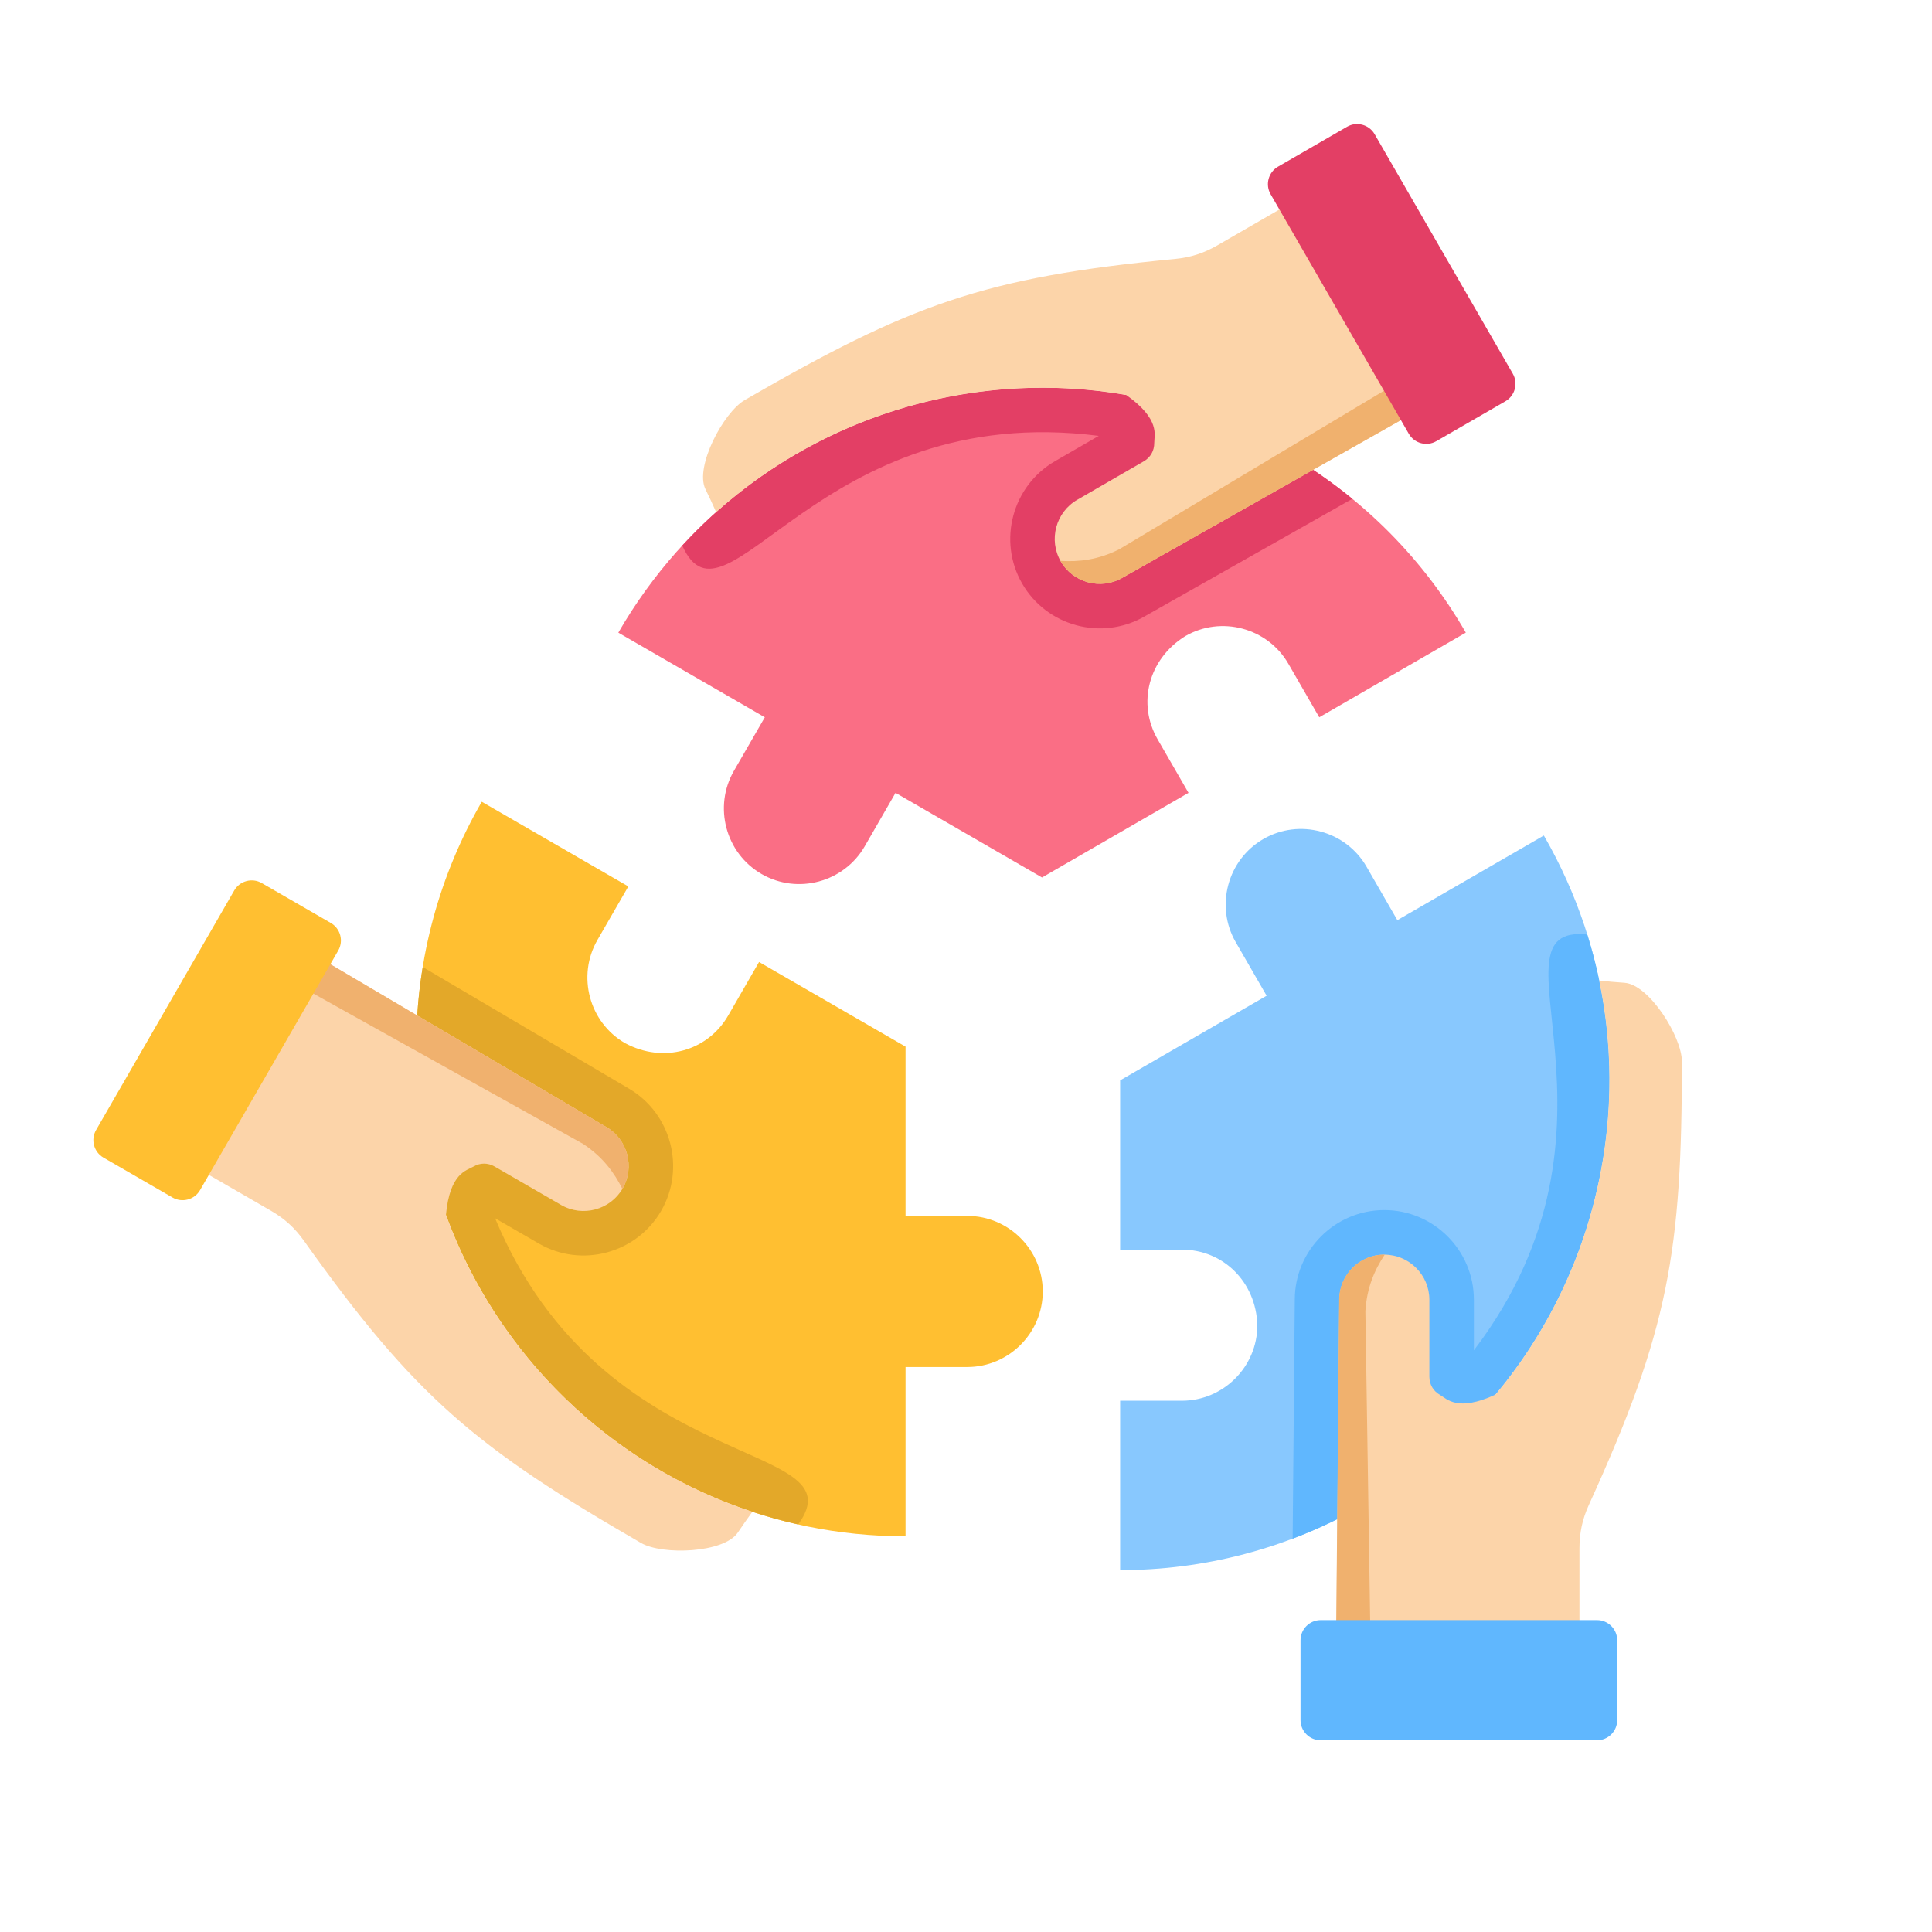 <svg xmlns="http://www.w3.org/2000/svg" xmlns:xlink="http://www.w3.org/1999/xlink" width="500" zoomAndPan="magnify" viewBox="0 0 375 375" height="500" preserveAspectRatio="xMidYMid meet" version="1.0"><defs><clipPath id="a00710dc7c"><path d="M 259 190 L 326.496 190 L 326.496 326 L 259 326 Z M 259 190 " clip-rule="nonzero"/></clipPath><clipPath id="1c96f53f7a"><path d="M 252 314 L 314 314 L 314 337.805 L 252 337.805 Z M 252 314 " clip-rule="nonzero"/></clipPath></defs><path fill="#ffbf31" d="M 93.512 155.621 C 85.43 169.602 80.801 185.832 80.801 203.148 C 80.801 255.641 123.316 298.195 175.766 298.195 L 175.766 265.336 L 187.746 265.336 C 195.805 265.336 202.398 258.738 202.398 250.672 C 202.398 242.605 195.805 236.008 187.746 236.008 L 175.766 236.008 L 175.766 203.148 L 147.332 186.723 L 141.344 197.105 C 137.348 204.027 128.75 206.473 121.328 202.473 C 114.348 198.441 111.938 189.426 115.965 182.441 L 121.957 172.059 Z M 93.512 155.621 " fill-opacity="1" fill-rule="evenodd"/><path fill="#88c8fe" d="M 217.418 304.758 C 233.559 304.77 249.918 300.664 264.898 292.008 C 310.32 265.762 325.883 207.633 299.66 162.176 L 271.227 178.605 L 265.238 168.219 C 261.207 161.234 252.199 158.82 245.223 162.852 C 238.242 166.887 235.828 175.898 239.859 182.883 L 245.852 193.27 L 217.418 209.699 L 217.418 242.555 L 229.402 242.555 C 237.387 242.555 243.801 248.785 244.051 257.219 C 244.051 265.285 237.461 271.883 229.398 271.883 L 217.418 271.883 Z M 217.418 304.758 " fill-opacity="1" fill-rule="evenodd"/><path fill="#fa6e85" d="M 284.512 122.789 C 276.453 108.793 264.723 96.668 249.738 88.008 C 204.32 61.762 146.242 77.34 120.016 122.797 L 148.449 139.227 L 142.457 149.613 C 138.43 156.598 140.84 165.609 147.82 169.645 C 154.801 173.676 163.805 171.262 167.836 164.277 L 173.824 153.891 L 202.258 170.32 L 230.688 153.891 L 224.695 143.504 C 220.703 136.582 222.887 127.91 230.059 123.473 C 237.039 119.441 246.047 121.855 250.074 128.84 L 256.066 139.227 Z M 284.512 122.789 " fill-opacity="1" fill-rule="evenodd"/><path fill="#e3a829" d="M 82.051 187.695 C 73.836 237.973 106.453 285.027 154.926 295.891 C 167.07 279.145 117.297 287.203 96.094 236.461 L 104.594 241.375 C 112.879 246.16 123.555 243.297 128.34 235.008 C 133.113 226.73 130.266 216.062 122.016 211.266 Z M 82.051 187.695 " fill-opacity="1" fill-rule="evenodd"/><path fill="#60b7fe" d="M 250.902 298.652 C 255.664 296.848 260.348 294.641 264.898 292.008 C 304.117 269.344 321.07 222.91 308.086 181.391 C 287.531 179.234 319.352 218.367 286.078 262.098 L 286.078 252.273 C 286.078 242.688 278.273 234.875 268.699 234.875 C 259.137 234.875 251.34 242.664 251.316 252.227 Z M 250.902 298.652 " fill-opacity="1" fill-rule="evenodd"/><path fill="#e33f65" d="M 262.484 96.82 C 258.543 93.594 254.293 90.641 249.738 88.008 C 210.52 65.344 161.863 73.871 132.43 105.887 C 140.848 124.785 158.766 77.617 213.27 84.605 L 204.766 89.52 C 196.484 94.305 193.621 104.992 198.406 113.281 C 203.18 121.559 213.832 124.426 222.109 119.672 Z M 262.484 96.82 " fill-opacity="1" fill-rule="evenodd"/><path fill="#fcd4a9" d="M 143.207 297.469 C 140.523 301.461 128.582 301.895 124.418 299.488 C 92.418 281 80.598 271.184 58.996 240.836 C 57.223 238.34 55.234 236.535 52.582 235 L 31.273 222.688 L 54.906 181.723 L 117.656 218.734 C 121.82 221.141 123.258 226.516 120.855 230.684 C 118.449 234.852 113.078 236.293 108.914 233.887 L 96 226.422 C 94.688 225.664 93.184 225.672 91.879 226.445 C 90.621 227.191 87.309 227.625 86.559 235.812 C 96.492 262.988 118.473 284.352 146.027 293.438 C 145.062 294.773 144.113 296.117 143.207 297.469 Z M 143.207 297.469 " fill-opacity="1" fill-rule="evenodd"/><g clip-path="url(#a00710dc7c)"><path fill="#fcd4a9" d="M 315.312 190.758 C 320.105 191.09 326.453 201.223 326.453 206.031 C 326.453 243.012 323.871 258.168 308.414 292.062 C 307.141 294.852 306.57 297.477 306.57 300.539 L 306.57 325.168 L 259.309 325.168 L 259.957 252.273 C 259.98 247.426 263.902 243.527 268.699 243.527 C 273.504 243.527 277.438 247.461 277.438 252.273 L 277.438 267.199 C 277.438 268.715 278.195 270.016 279.516 270.758 C 280.793 271.477 282.824 274.133 290.281 270.688 C 308.828 248.488 316.324 218.754 310.41 190.328 C 312.051 190.5 313.688 190.648 315.312 190.758 Z M 315.312 190.758 " fill-opacity="1" fill-rule="evenodd"/></g><path fill="#fcd4a9" d="M 136.922 94.938 C 134.812 90.617 140.406 80.047 144.566 77.645 C 176.566 59.152 190.969 53.812 228.031 50.266 C 231.078 49.973 233.633 49.156 236.285 47.625 L 257.594 35.312 L 281.227 76.277 L 217.824 112.16 C 213.664 114.566 208.289 113.125 205.887 108.961 C 203.484 104.793 204.922 99.414 209.086 97.012 L 222 89.547 C 223.312 88.789 224.055 87.48 224.039 85.965 C 224.023 84.5 225.305 81.414 218.598 76.668 C 190.113 71.691 160.637 80.062 139 99.402 C 138.332 97.895 137.641 96.398 136.922 94.938 Z M 136.922 94.938 " fill-opacity="1" fill-rule="evenodd"/><path fill="#f0b16e" d="M 278.336 77.914 L 217.828 112.16 C 213.586 114.582 208.203 113.09 205.836 108.863 C 209.414 109.09 213.137 108.668 217.227 106.621 L 268.629 75.848 L 275.996 73.945 Z M 278.336 77.914 " fill-opacity="1" fill-rule="evenodd"/><path fill="#f0b16e" d="M 57.77 183.41 L 117.656 218.734 C 121.871 221.199 123.27 226.609 120.801 230.773 C 119.203 227.562 116.98 224.547 113.164 222.023 L 60.832 192.855 L 55.504 187.422 Z M 57.77 183.41 " fill-opacity="1" fill-rule="evenodd"/><path fill="#f0b16e" d="M 259.309 321.84 L 259.93 252.27 C 259.949 247.383 263.938 243.465 268.773 243.523 C 266.793 246.512 265.293 249.949 265.02 254.52 L 265.949 314.461 L 263.91 321.797 Z M 259.309 321.84 " fill-opacity="1" fill-rule="evenodd"/><path fill="#e33f65" d="M 273.449 84.203 L 246.625 37.699 C 245.547 35.836 246.191 33.43 248.055 32.355 L 261.469 24.602 C 263.328 23.527 265.73 24.172 266.809 26.035 L 293.633 72.539 C 294.707 74.402 294.062 76.809 292.203 77.883 L 278.789 85.633 C 276.926 86.711 274.523 86.066 273.449 84.203 Z M 273.449 84.203 " fill-opacity="1" fill-rule="evenodd"/><path fill="#ffbf31" d="M 65.652 184.5 L 38.828 231.004 C 37.754 232.867 35.348 233.512 33.488 232.438 L 20.074 224.688 C 18.211 223.609 17.566 221.207 18.645 219.34 L 45.469 172.836 C 46.543 170.973 48.945 170.332 50.809 171.406 L 64.223 179.156 C 66.082 180.234 66.727 182.637 65.652 184.5 Z M 65.652 184.5 " fill-opacity="1" fill-rule="evenodd"/><g clip-path="url(#1c96f53f7a)"><path fill="#60b7fe" d="M 256.34 314.461 L 309.992 314.461 C 312.141 314.461 313.898 316.223 313.898 318.375 L 313.898 333.875 C 313.898 336.027 312.141 337.789 309.992 337.789 L 256.34 337.789 C 254.188 337.789 252.43 336.027 252.43 333.875 L 252.43 318.375 C 252.43 316.223 254.188 314.461 256.34 314.461 Z M 256.34 314.461 " fill-opacity="1" fill-rule="evenodd"/></g></svg>